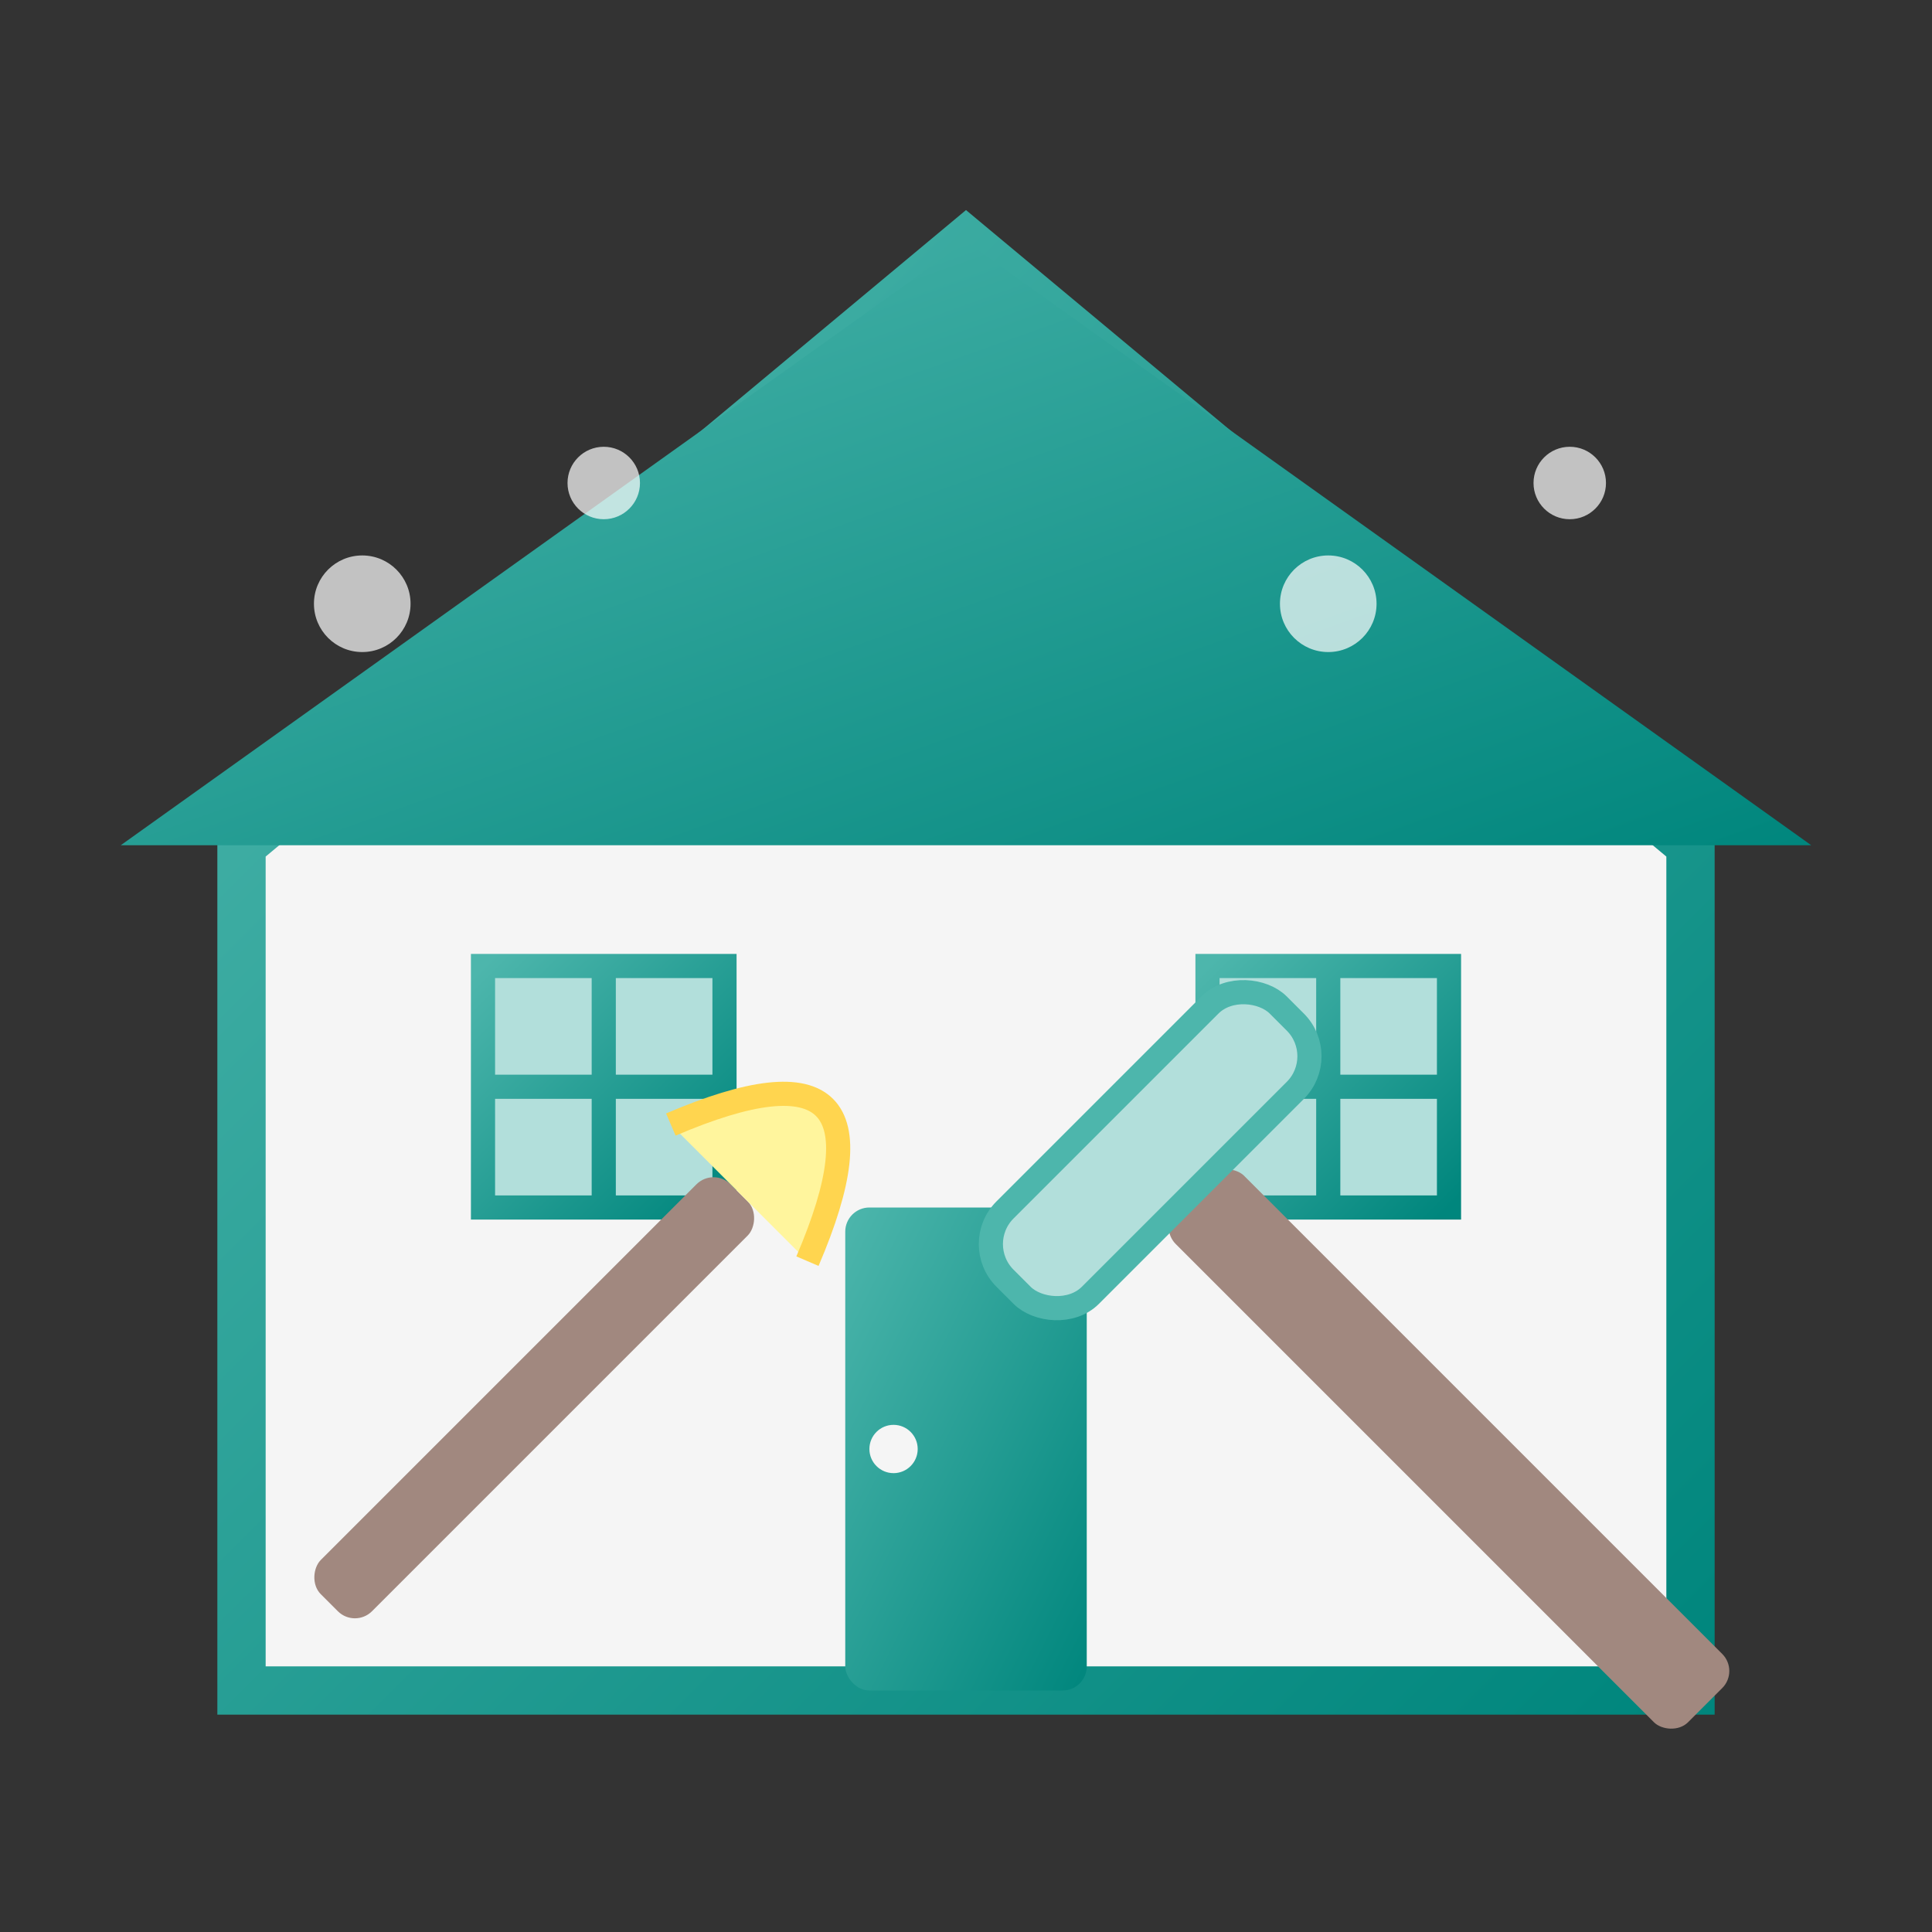 <svg xmlns="http://www.w3.org/2000/svg" width="80" height="80" viewBox="0 0 80 80">
  <rect x="0" y="0" width="80" height="80" fill="#333333" stroke="none"/>
  <defs>
    <linearGradient id="gradient-primary" x1="0%" y1="0%" x2="100%" y2="100%">
      <stop offset="0%" stop-color="#4db6ac" />
      <stop offset="100%" stop-color="#00867d" />
    </linearGradient>
  </defs>
  
  <!-- House outline -->
  <path d="M40,10 L10,35 L10,70 L70,70 L70,35 Z" fill="#f5f5f5" stroke="url(#gradient-primary)" stroke-width="2" />
  
  <!-- Roof -->
  <path d="M40,10 L5,35 L75,35 Z" fill="url(#gradient-primary)" />
  
  <!-- Door -->
  <rect x="35" y="50" width="10" height="20" rx="1" ry="1" fill="url(#gradient-primary)" />
  <circle cx="37" cy="60" r="1" fill="#f5f5f5" />
  
  <!-- Windows -->
  <rect x="20" y="40" width="10" height="10" fill="#b2dfdb" stroke="url(#gradient-primary)" stroke-width="1" />
  <path d="M20,45 L30,45 M25,40 L25,50" stroke="url(#gradient-primary)" stroke-width="1" />
  
  <rect x="50" y="40" width="10" height="10" fill="#b2dfdb" stroke="url(#gradient-primary)" stroke-width="1" />
  <path d="M50,45 L60,45 M55,40 L55,50" stroke="url(#gradient-primary)" stroke-width="1" />
  
  <!-- Cleaning tools -->
  <g transform="translate(60, 60) rotate(-45)">
    <rect x="-2" y="-15" width="4" height="30" fill="#a1887f" rx="1" ry="1" /> <!-- Mop handle -->
    <rect x="-8" y="-20" width="16" height="5" fill="#b2dfdb" stroke="#4db6ac" stroke-width="1" rx="2" ry="2" /> <!-- Mop head -->
  </g>
  
  <g transform="translate(20, 60) rotate(45)">
    <rect x="-1.5" y="-15" width="3" height="24" fill="#a1887f" rx="1" ry="1" /> <!-- Duster handle -->
    <path d="M-4,-15 Q0,-25 4,-15" fill="#fff59d" stroke="#ffd54f" stroke-width="1" /> <!-- Duster top -->
  </g>
  
  <!-- Bubbles -->
  <circle cx="15" cy="25" r="2" fill="#ffffff" opacity="0.7" />
  <circle cx="25" cy="20" r="1.5" fill="#ffffff" opacity="0.7" />
  <circle cx="55" cy="25" r="2" fill="#ffffff" opacity="0.7" />
  <circle cx="65" cy="20" r="1.5" fill="#ffffff" opacity="0.7" />
</svg>
